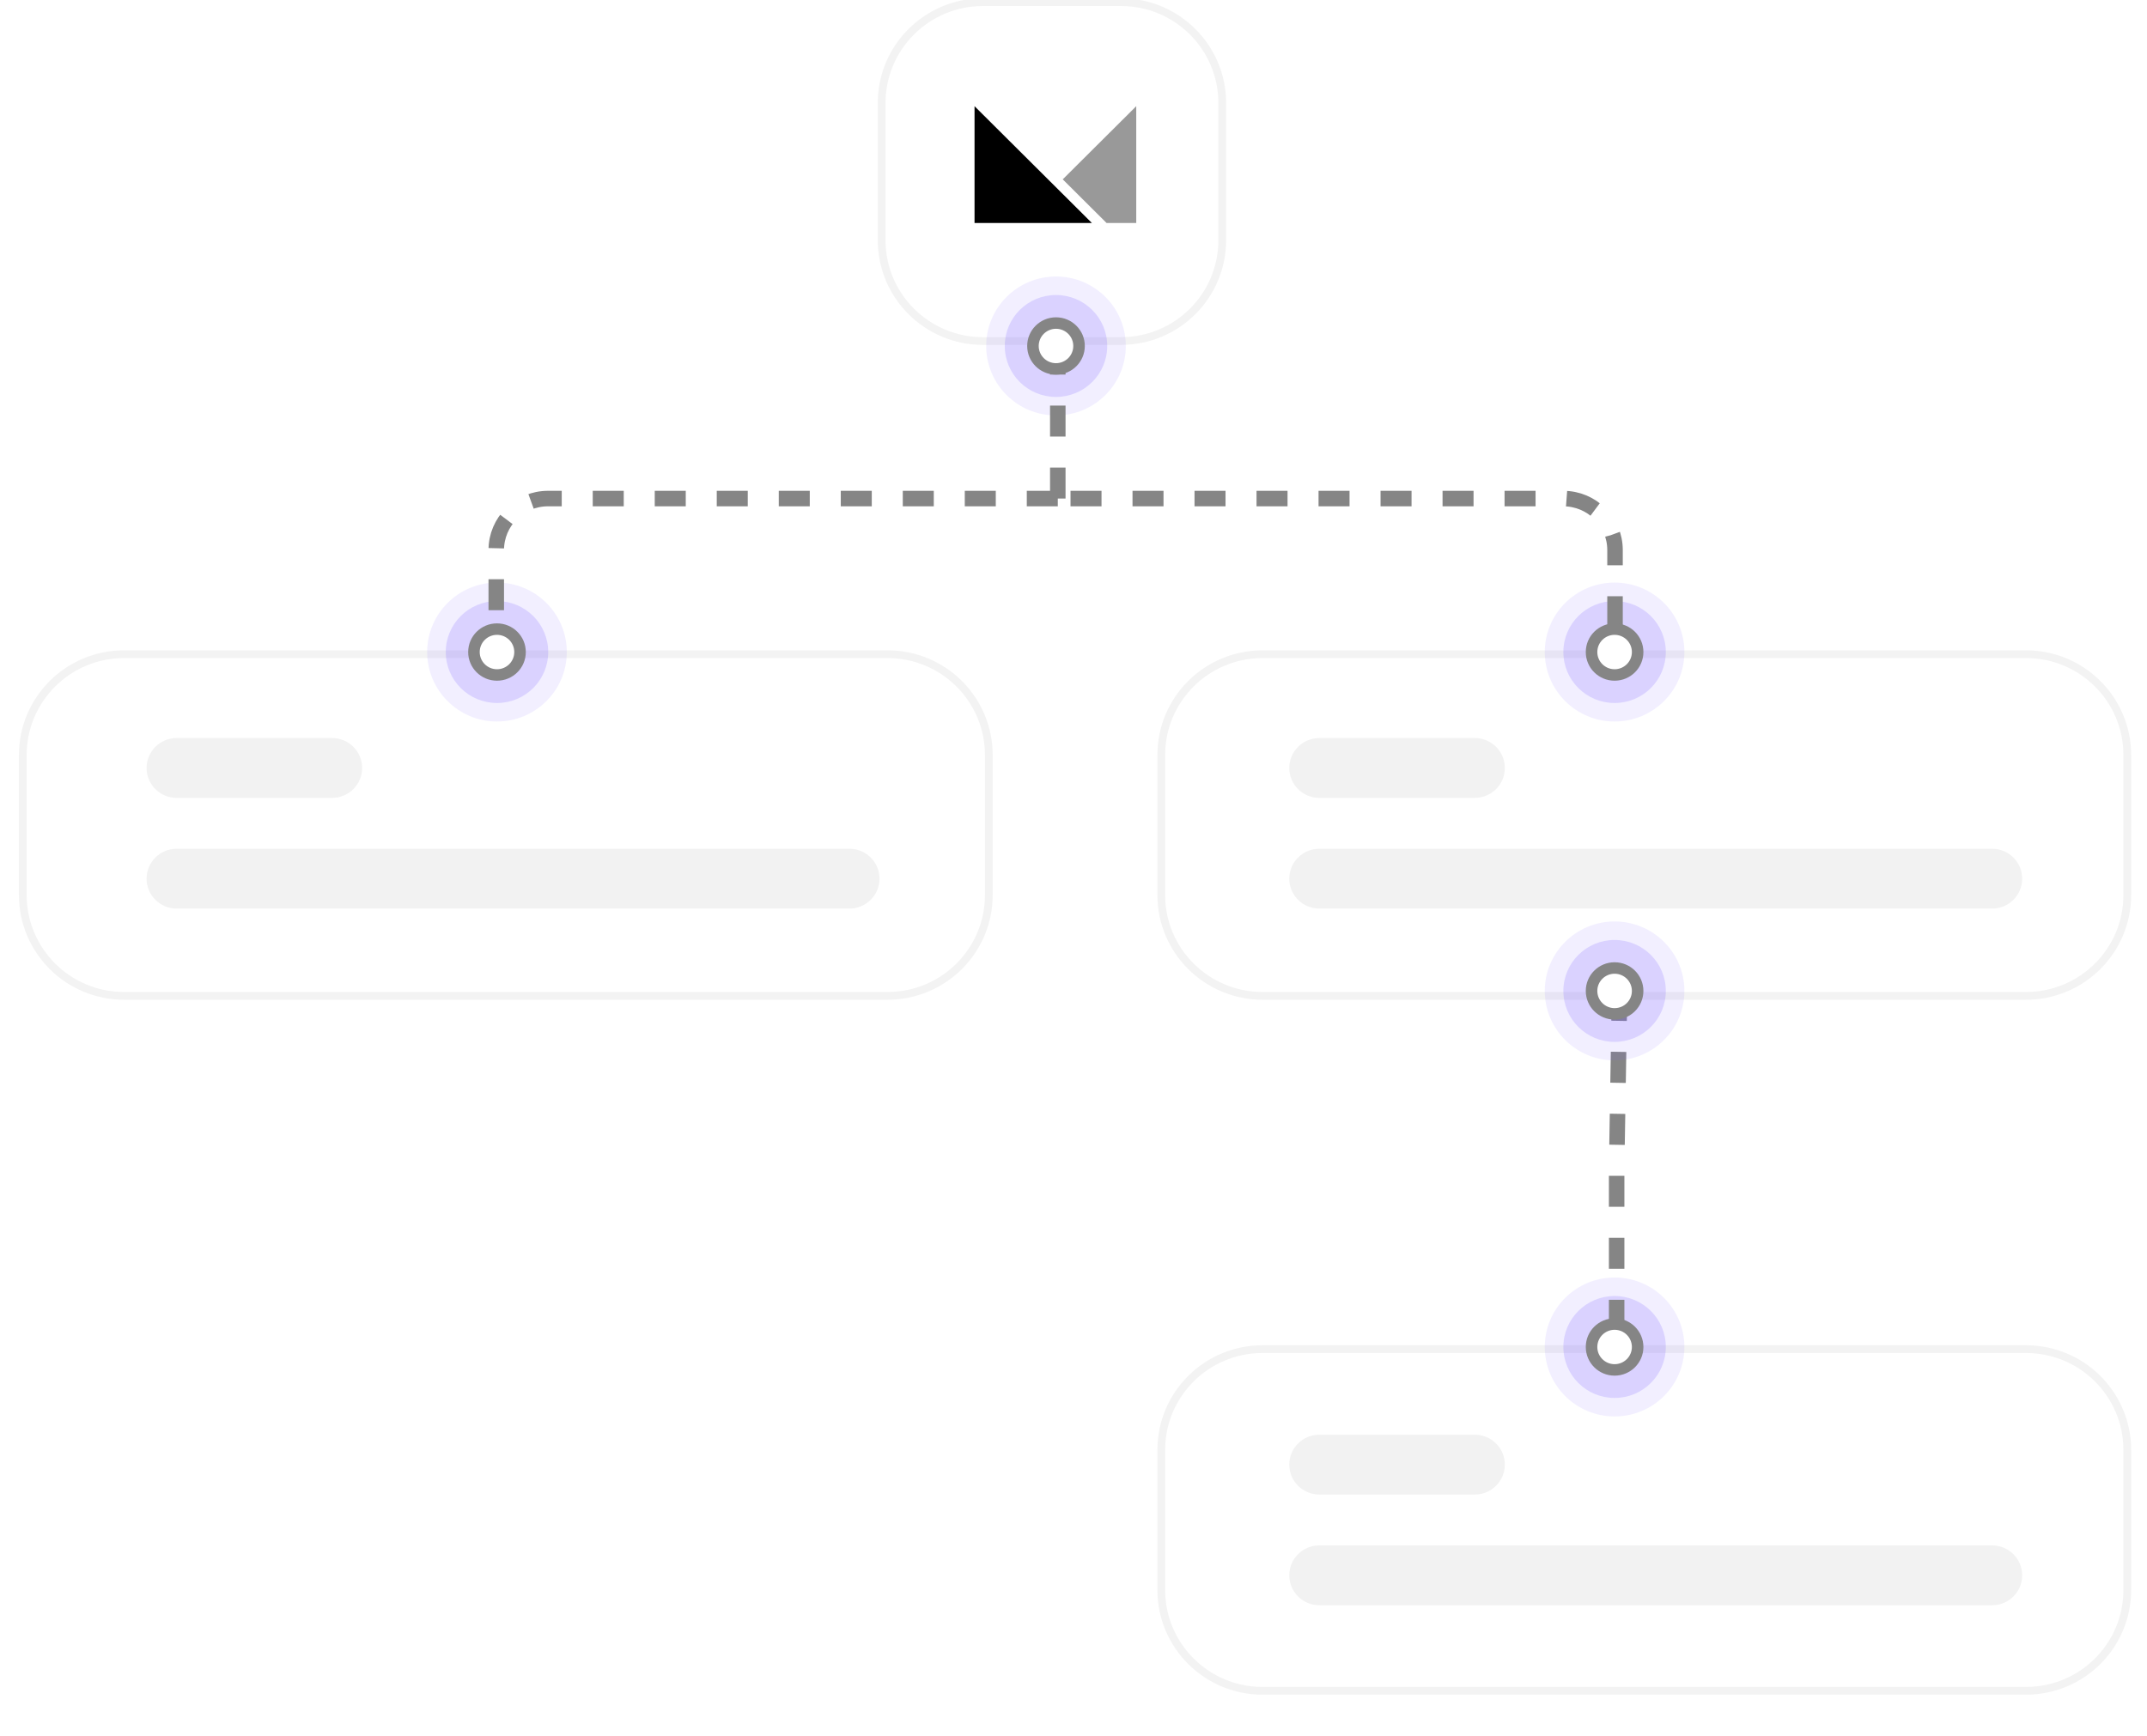<?xml version="1.0" encoding="utf-8"?>
<svg xmlns="http://www.w3.org/2000/svg" fill="none" height="100%" overflow="visible" preserveAspectRatio="none" style="display: block;" viewBox="0 0 277 224" width="100%">
<g clip-path="url(#clip0_0_5)" id="workflow 1">
<g filter="url(#filter0_d_0_5)" id="Vector">
<path d="M144.618 0H126.819C119.447 0 113.47 5.949 113.47 13.287V31.002C113.47 38.34 119.447 44.289 126.819 44.289H144.618C151.991 44.289 157.968 38.34 157.968 31.002V13.287C157.968 5.949 151.991 0 144.618 0Z" fill="white"/>
</g>
<path d="M144.618 0.277H126.819C119.6 0.277 113.748 6.102 113.748 13.287V31.002C113.748 38.187 119.6 44.012 126.819 44.012H144.618C151.838 44.012 157.69 38.187 157.69 31.002V13.287C157.69 6.102 151.838 0.277 144.618 0.277Z" id="Vector_2" stroke="black" stroke-opacity="0.05"/>
<g filter="url(#filter1_d_0_5)" id="Vector_3">
<path d="M114.503 84.148H16.014C8.641 84.148 2.664 90.097 2.664 97.435V115.511C2.664 122.849 8.641 128.798 16.014 128.798H114.503C121.875 128.798 127.852 122.849 127.852 115.511V97.435C127.852 90.097 121.875 84.148 114.503 84.148Z" fill="white"/>
</g>
<path d="M114.503 84.425H16.014C8.795 84.425 2.942 90.25 2.942 97.435V115.511C2.942 122.696 8.795 128.521 16.014 128.521H114.503C121.722 128.521 127.574 122.696 127.574 115.511V97.435C127.574 90.25 121.722 84.425 114.503 84.425Z" id="Vector_4" stroke="black" stroke-opacity="0.05"/>
<g filter="url(#filter2_d_0_5)" id="Vector_5">
<path d="M261.385 84.148H162.896C155.523 84.148 149.547 90.097 149.547 97.435V115.511C149.547 122.849 155.523 128.798 162.896 128.798H261.385C268.758 128.798 274.734 122.849 274.734 115.511V97.435C274.734 90.097 268.758 84.148 261.385 84.148Z" fill="white"/>
</g>
<path d="M261.385 84.425H162.896C155.677 84.425 149.825 90.25 149.825 97.435V115.511C149.825 122.696 155.677 128.521 162.896 128.521H261.385C268.604 128.521 274.456 122.696 274.456 115.511V97.435C274.456 90.25 268.604 84.425 261.385 84.425Z" id="Vector_6" stroke="black" stroke-opacity="0.05"/>
<g filter="url(#filter3_d_0_5)" id="Vector_7">
<path d="M261.385 173.833H162.896C155.523 173.833 149.547 179.782 149.547 187.12V205.196C149.547 212.534 155.523 218.482 162.896 218.482H261.385C268.758 218.482 274.734 212.534 274.734 205.196V187.12C274.734 179.782 268.758 173.833 261.385 173.833Z" fill="white"/>
</g>
<path d="M261.385 174.11H162.896C155.677 174.11 149.825 179.934 149.825 187.12V205.196C149.825 212.381 155.677 218.206 162.896 218.206H261.385C268.604 218.206 274.456 212.381 274.456 205.196V187.12C274.456 179.934 268.604 174.11 261.385 174.11Z" id="Vector_8" stroke="black" stroke-opacity="0.05"/>
<path d="M42.843 95.247H22.792C20.649 95.247 18.912 96.976 18.912 99.109V99.109C18.912 101.242 20.649 102.971 22.792 102.971H42.843C44.986 102.971 46.723 101.242 46.723 99.109V99.109C46.723 96.976 44.986 95.247 42.843 95.247Z" fill="#F2F2F2" id="Vector_9"/>
<path d="M190.269 95.247H170.218C168.075 95.247 166.338 96.976 166.338 99.109V99.109C166.338 101.242 168.075 102.971 170.218 102.971H190.269C192.412 102.971 194.149 101.242 194.149 99.109V99.109C194.149 96.976 192.412 95.247 190.269 95.247Z" fill="#F2F2F2" id="Vector_10"/>
<path d="M190.269 185.153H170.218C168.075 185.153 166.338 186.882 166.338 189.014V189.014C166.338 191.147 168.075 192.876 170.218 192.876H190.269C192.412 192.876 194.149 191.147 194.149 189.014V189.014C194.149 186.882 192.412 185.153 190.269 185.153Z" fill="#F2F2F2" id="Vector_11"/>
<path d="M109.59 109.534H22.792C20.649 109.534 18.912 111.263 18.912 113.396V113.396C18.912 115.529 20.649 117.258 22.792 117.258H109.59C111.733 117.258 113.47 115.529 113.47 113.396C113.47 111.263 111.733 109.534 109.59 109.534Z" fill="#F2F2F2" id="Vector_12"/>
<path d="M257.016 109.534H170.218C168.075 109.534 166.338 111.263 166.338 113.396V113.396C166.338 115.529 168.075 117.258 170.218 117.258H257.016C259.159 117.258 260.896 115.529 260.896 113.396C260.896 111.263 259.159 109.534 257.016 109.534Z" fill="#F2F2F2" id="Vector_13"/>
<path d="M257.016 199.439H170.218C168.075 199.439 166.338 201.168 166.338 203.301V203.301C166.338 205.434 168.075 207.163 170.218 207.163H257.016C259.159 207.163 260.896 205.434 260.896 203.301C260.896 201.168 259.159 199.439 257.016 199.439Z" fill="#F2F2F2" id="Vector_14"/>
<path d="M136.242 53.614C141.216 53.614 145.249 49.6 145.249 44.65C145.249 39.698 141.216 35.685 136.242 35.685C131.267 35.685 127.235 39.698 127.235 44.65C127.235 49.6 131.267 53.614 136.242 53.614Z" fill="#7B61FF" fill-opacity="0.1" id="Vector_15"/>
<path d="M136.242 51.226C139.891 51.226 142.85 48.282 142.85 44.65C142.85 41.017 139.891 38.073 136.242 38.073C132.592 38.073 129.634 41.017 129.634 44.65C129.634 48.282 132.592 51.226 136.242 51.226Z" fill="#7B61FF" fill-opacity="0.2" id="Vector_16"/>
<path d="M64.12 93.113C69.094 93.113 73.127 89.099 73.127 84.148C73.127 79.198 69.094 75.184 64.12 75.184C59.146 75.184 55.113 79.198 55.113 84.148C55.113 89.099 59.146 93.113 64.12 93.113Z" fill="#7B61FF" fill-opacity="0.1" id="Vector_17"/>
<path d="M64.12 90.725C67.769 90.725 70.728 87.781 70.728 84.148C70.728 80.516 67.769 77.572 64.12 77.572C60.471 77.572 57.512 80.516 57.512 84.148C57.512 87.781 60.471 90.725 64.12 90.725Z" fill="#7B61FF" fill-opacity="0.2" id="Vector_18"/>
<path d="M208.31 93.113C213.285 93.113 217.317 89.099 217.317 84.148C217.317 79.198 213.285 75.184 208.31 75.184C203.336 75.184 199.303 79.198 199.303 84.148C199.303 89.099 203.336 93.113 208.31 93.113Z" fill="#7B61FF" fill-opacity="0.1" id="Vector_19"/>
<path d="M208.31 90.725C211.96 90.725 214.918 87.781 214.918 84.148C214.918 80.516 211.96 77.572 208.31 77.572C204.661 77.572 201.702 80.516 201.702 84.148C201.702 87.781 204.661 90.725 208.31 90.725Z" fill="#7B61FF" fill-opacity="0.2" id="Vector_20"/>
<path d="M208.366 80.949V70.984C208.366 67.315 205.378 64.341 201.692 64.341H136.474M136.474 64.341H70.701C67.014 64.341 64.026 67.315 64.026 70.984V80.949M136.474 64.341V47.871" id="Vector_21" stroke="#858585" stroke-dasharray="4 4" stroke-width="2"/>
<path d="M208.31 182.798C213.285 182.798 217.317 178.784 217.317 173.833C217.317 168.882 213.285 164.868 208.31 164.868C203.336 164.868 199.303 168.882 199.303 173.833C199.303 178.784 203.336 182.798 208.31 182.798Z" fill="#7B61FF" fill-opacity="0.1" id="Vector_22"/>
<path d="M208.31 180.41C211.96 180.41 214.919 177.465 214.919 173.833C214.919 170.201 211.96 167.256 208.31 167.256C204.661 167.256 201.702 170.201 201.702 173.833C201.702 177.465 204.661 180.41 208.31 180.41Z" fill="#7B61FF" fill-opacity="0.2" id="Vector_23"/>
<path d="M208.575 171.741V150.704L208.923 129.667" id="Vector_24" stroke="#858585" stroke-dasharray="4 4" stroke-width="2"/>
<path d="M208.31 136.848C213.285 136.848 217.317 132.834 217.317 127.883C217.317 122.933 213.285 118.919 208.31 118.919C203.336 118.919 199.303 122.933 199.303 127.883C199.303 132.834 203.336 136.848 208.31 136.848Z" fill="#7B61FF" fill-opacity="0.1" id="Vector_25"/>
<path d="M208.31 134.46C211.96 134.46 214.919 131.516 214.919 127.883C214.919 124.251 211.96 121.307 208.31 121.307C204.661 121.307 201.702 124.251 201.702 127.883C201.702 131.516 204.661 134.46 208.31 134.46Z" fill="#7B61FF" fill-opacity="0.2" id="Vector_26"/>
<path clip-rule="evenodd" d="M139.216 44.65C139.216 46.284 137.885 47.609 136.242 47.609C134.6 47.609 133.269 46.284 133.269 44.65C133.269 43.015 134.6 41.69 136.242 41.69C137.885 41.69 139.216 43.015 139.216 44.65Z" fill="white" fill-rule="evenodd" id="Vector_27"/>
<path clip-rule="evenodd" d="M67.094 84.148C67.094 85.783 65.763 87.109 64.121 87.109C62.478 87.109 61.147 85.783 61.147 84.148C61.147 82.514 62.478 81.189 64.121 81.189C65.763 81.189 67.094 82.514 67.094 84.148Z" fill="white" fill-rule="evenodd" id="Vector_28"/>
<path clip-rule="evenodd" d="M211.285 84.148C211.285 85.783 209.953 87.109 208.311 87.109C206.669 87.109 205.337 85.783 205.337 84.148C205.337 82.514 206.669 81.189 208.311 81.189C209.953 81.189 211.285 82.514 211.285 84.148Z" fill="white" fill-rule="evenodd" id="Vector_29"/>
<path clip-rule="evenodd" d="M211.285 173.833C211.285 175.468 209.953 176.793 208.311 176.793C206.669 176.793 205.337 175.468 205.337 173.833C205.337 172.199 206.669 170.873 208.311 170.873C209.953 170.873 211.285 172.199 211.285 173.833Z" fill="white" fill-rule="evenodd" id="Vector_30"/>
<path clip-rule="evenodd" d="M211.285 127.883C211.285 129.518 209.953 130.844 208.311 130.844C206.669 130.844 205.337 129.518 205.337 127.883C205.337 126.249 206.669 124.924 208.311 124.924C209.953 124.924 211.285 126.249 211.285 127.883Z" fill="white" fill-rule="evenodd" id="Vector_31"/>
<path d="M136.243 46.869C135.011 46.869 134.012 45.876 134.012 44.65C134.012 43.424 135.011 42.43 136.243 42.43C137.474 42.43 138.472 43.424 138.472 44.65C138.472 45.876 137.474 46.869 136.243 46.869ZM136.243 48.349C138.295 48.349 139.96 46.693 139.96 44.65C139.96 42.607 138.295 40.95 136.243 40.95C134.19 40.95 132.525 42.607 132.525 44.65C132.525 46.693 134.19 48.349 136.243 48.349Z" fill="#858585" id="Vector_32"/>
<path d="M64.121 86.368C62.889 86.368 61.891 85.375 61.891 84.149C61.891 82.923 62.889 81.929 64.121 81.929C65.353 81.929 66.35 82.923 66.35 84.149C66.35 85.375 65.353 86.368 64.121 86.368ZM64.121 87.848C66.174 87.848 67.838 86.192 67.838 84.149C67.838 82.106 66.174 80.449 64.121 80.449C62.068 80.449 60.403 82.106 60.403 84.149C60.403 86.192 62.068 87.848 64.121 87.848Z" fill="#858585" id="Vector_33"/>
<path d="M208.311 86.368C207.08 86.368 206.081 85.375 206.081 84.149C206.081 82.923 207.079 81.929 208.311 81.929C209.543 81.929 210.541 82.923 210.541 84.149C210.541 85.375 209.543 86.368 208.311 86.368ZM208.311 87.848C210.364 87.848 212.028 86.192 212.028 84.149C212.028 82.106 210.364 80.449 208.311 80.449C206.258 80.449 204.593 82.106 204.593 84.149C204.594 86.192 206.258 87.848 208.311 87.848Z" fill="#858585" id="Vector_34"/>
<path d="M208.311 176.053C207.08 176.053 206.081 175.059 206.081 173.834C206.081 172.607 207.079 171.614 208.311 171.614C209.543 171.614 210.541 172.608 210.541 173.834C210.541 175.059 209.543 176.052 208.311 176.053ZM208.311 177.533C210.364 177.533 212.028 175.876 212.028 173.834C212.028 171.79 210.364 170.134 208.311 170.133C206.258 170.133 204.593 171.79 204.593 173.834C204.594 175.876 206.258 177.533 208.311 177.533Z" fill="#858585" id="Vector_35"/>
<path d="M208.311 130.103C207.08 130.103 206.081 129.11 206.081 127.884C206.081 126.658 207.079 125.664 208.311 125.664C209.543 125.664 210.541 126.658 210.541 127.884C210.541 129.11 209.543 130.103 208.311 130.103ZM208.311 131.583C210.364 131.583 212.028 129.927 212.028 127.884C212.028 125.841 210.364 124.184 208.311 124.184C206.258 124.184 204.593 125.841 204.593 127.884C204.594 129.927 206.258 131.583 208.311 131.583Z" fill="#858585" id="Vector_36"/>
<path d="M125.732 13.704V28.78H140.873L125.732 13.704Z" fill="black" id="Vector_37"/>
<path d="M146.596 28.777H142.765L137.111 23.146L146.596 13.702V28.777Z" fill="#999999" id="Vector_38"/>
</g>
<defs>
<filter color-interpolation-filters="sRGB" filterUnits="userSpaceOnUse" height="52.289" id="filter0_d_0_5" width="52.498" x="109.47" y="0">
<feFlood flood-opacity="0" result="BackgroundImageFix"/>
<feColorMatrix in="SourceAlpha" result="hardAlpha" type="matrix" values="0 0 0 0 0 0 0 0 0 0 0 0 0 0 0 0 0 0 127 0"/>
<feOffset dy="4"/>
<feGaussianBlur stdDeviation="2"/>
<feComposite in2="hardAlpha" operator="out"/>
<feColorMatrix type="matrix" values="0 0 0 0 0 0 0 0 0 0 0 0 0 0 0 0 0 0 0.15 0"/>
<feBlend in2="BackgroundImageFix" mode="normal" result="effect1_dropShadow_0_5"/>
<feBlend in="SourceGraphic" in2="effect1_dropShadow_0_5" mode="normal" result="shape"/>
</filter>
<filter color-interpolation-filters="sRGB" filterUnits="userSpaceOnUse" height="52.649" id="filter1_d_0_5" width="133.188" x="-1.336" y="84.148">
<feFlood flood-opacity="0" result="BackgroundImageFix"/>
<feColorMatrix in="SourceAlpha" result="hardAlpha" type="matrix" values="0 0 0 0 0 0 0 0 0 0 0 0 0 0 0 0 0 0 127 0"/>
<feOffset dy="4"/>
<feGaussianBlur stdDeviation="2"/>
<feComposite in2="hardAlpha" operator="out"/>
<feColorMatrix type="matrix" values="0 0 0 0 0 0 0 0 0 0 0 0 0 0 0 0 0 0 0.15 0"/>
<feBlend in2="BackgroundImageFix" mode="normal" result="effect1_dropShadow_0_5"/>
<feBlend in="SourceGraphic" in2="effect1_dropShadow_0_5" mode="normal" result="shape"/>
</filter>
<filter color-interpolation-filters="sRGB" filterUnits="userSpaceOnUse" height="52.649" id="filter2_d_0_5" width="133.188" x="145.547" y="84.148">
<feFlood flood-opacity="0" result="BackgroundImageFix"/>
<feColorMatrix in="SourceAlpha" result="hardAlpha" type="matrix" values="0 0 0 0 0 0 0 0 0 0 0 0 0 0 0 0 0 0 127 0"/>
<feOffset dy="4"/>
<feGaussianBlur stdDeviation="2"/>
<feComposite in2="hardAlpha" operator="out"/>
<feColorMatrix type="matrix" values="0 0 0 0 0 0 0 0 0 0 0 0 0 0 0 0 0 0 0.15 0"/>
<feBlend in2="BackgroundImageFix" mode="normal" result="effect1_dropShadow_0_5"/>
<feBlend in="SourceGraphic" in2="effect1_dropShadow_0_5" mode="normal" result="shape"/>
</filter>
<filter color-interpolation-filters="sRGB" filterUnits="userSpaceOnUse" height="52.649" id="filter3_d_0_5" width="133.188" x="145.547" y="173.833">
<feFlood flood-opacity="0" result="BackgroundImageFix"/>
<feColorMatrix in="SourceAlpha" result="hardAlpha" type="matrix" values="0 0 0 0 0 0 0 0 0 0 0 0 0 0 0 0 0 0 127 0"/>
<feOffset dy="4"/>
<feGaussianBlur stdDeviation="2"/>
<feComposite in2="hardAlpha" operator="out"/>
<feColorMatrix type="matrix" values="0 0 0 0 0 0 0 0 0 0 0 0 0 0 0 0 0 0 0.15 0"/>
<feBlend in2="BackgroundImageFix" mode="normal" result="effect1_dropShadow_0_5"/>
<feBlend in="SourceGraphic" in2="effect1_dropShadow_0_5" mode="normal" result="shape"/>
</filter>
<clipPath id="clip0_0_5">
<rect fill="white" height="223.104" width="277"/>
</clipPath>
</defs>
</svg>